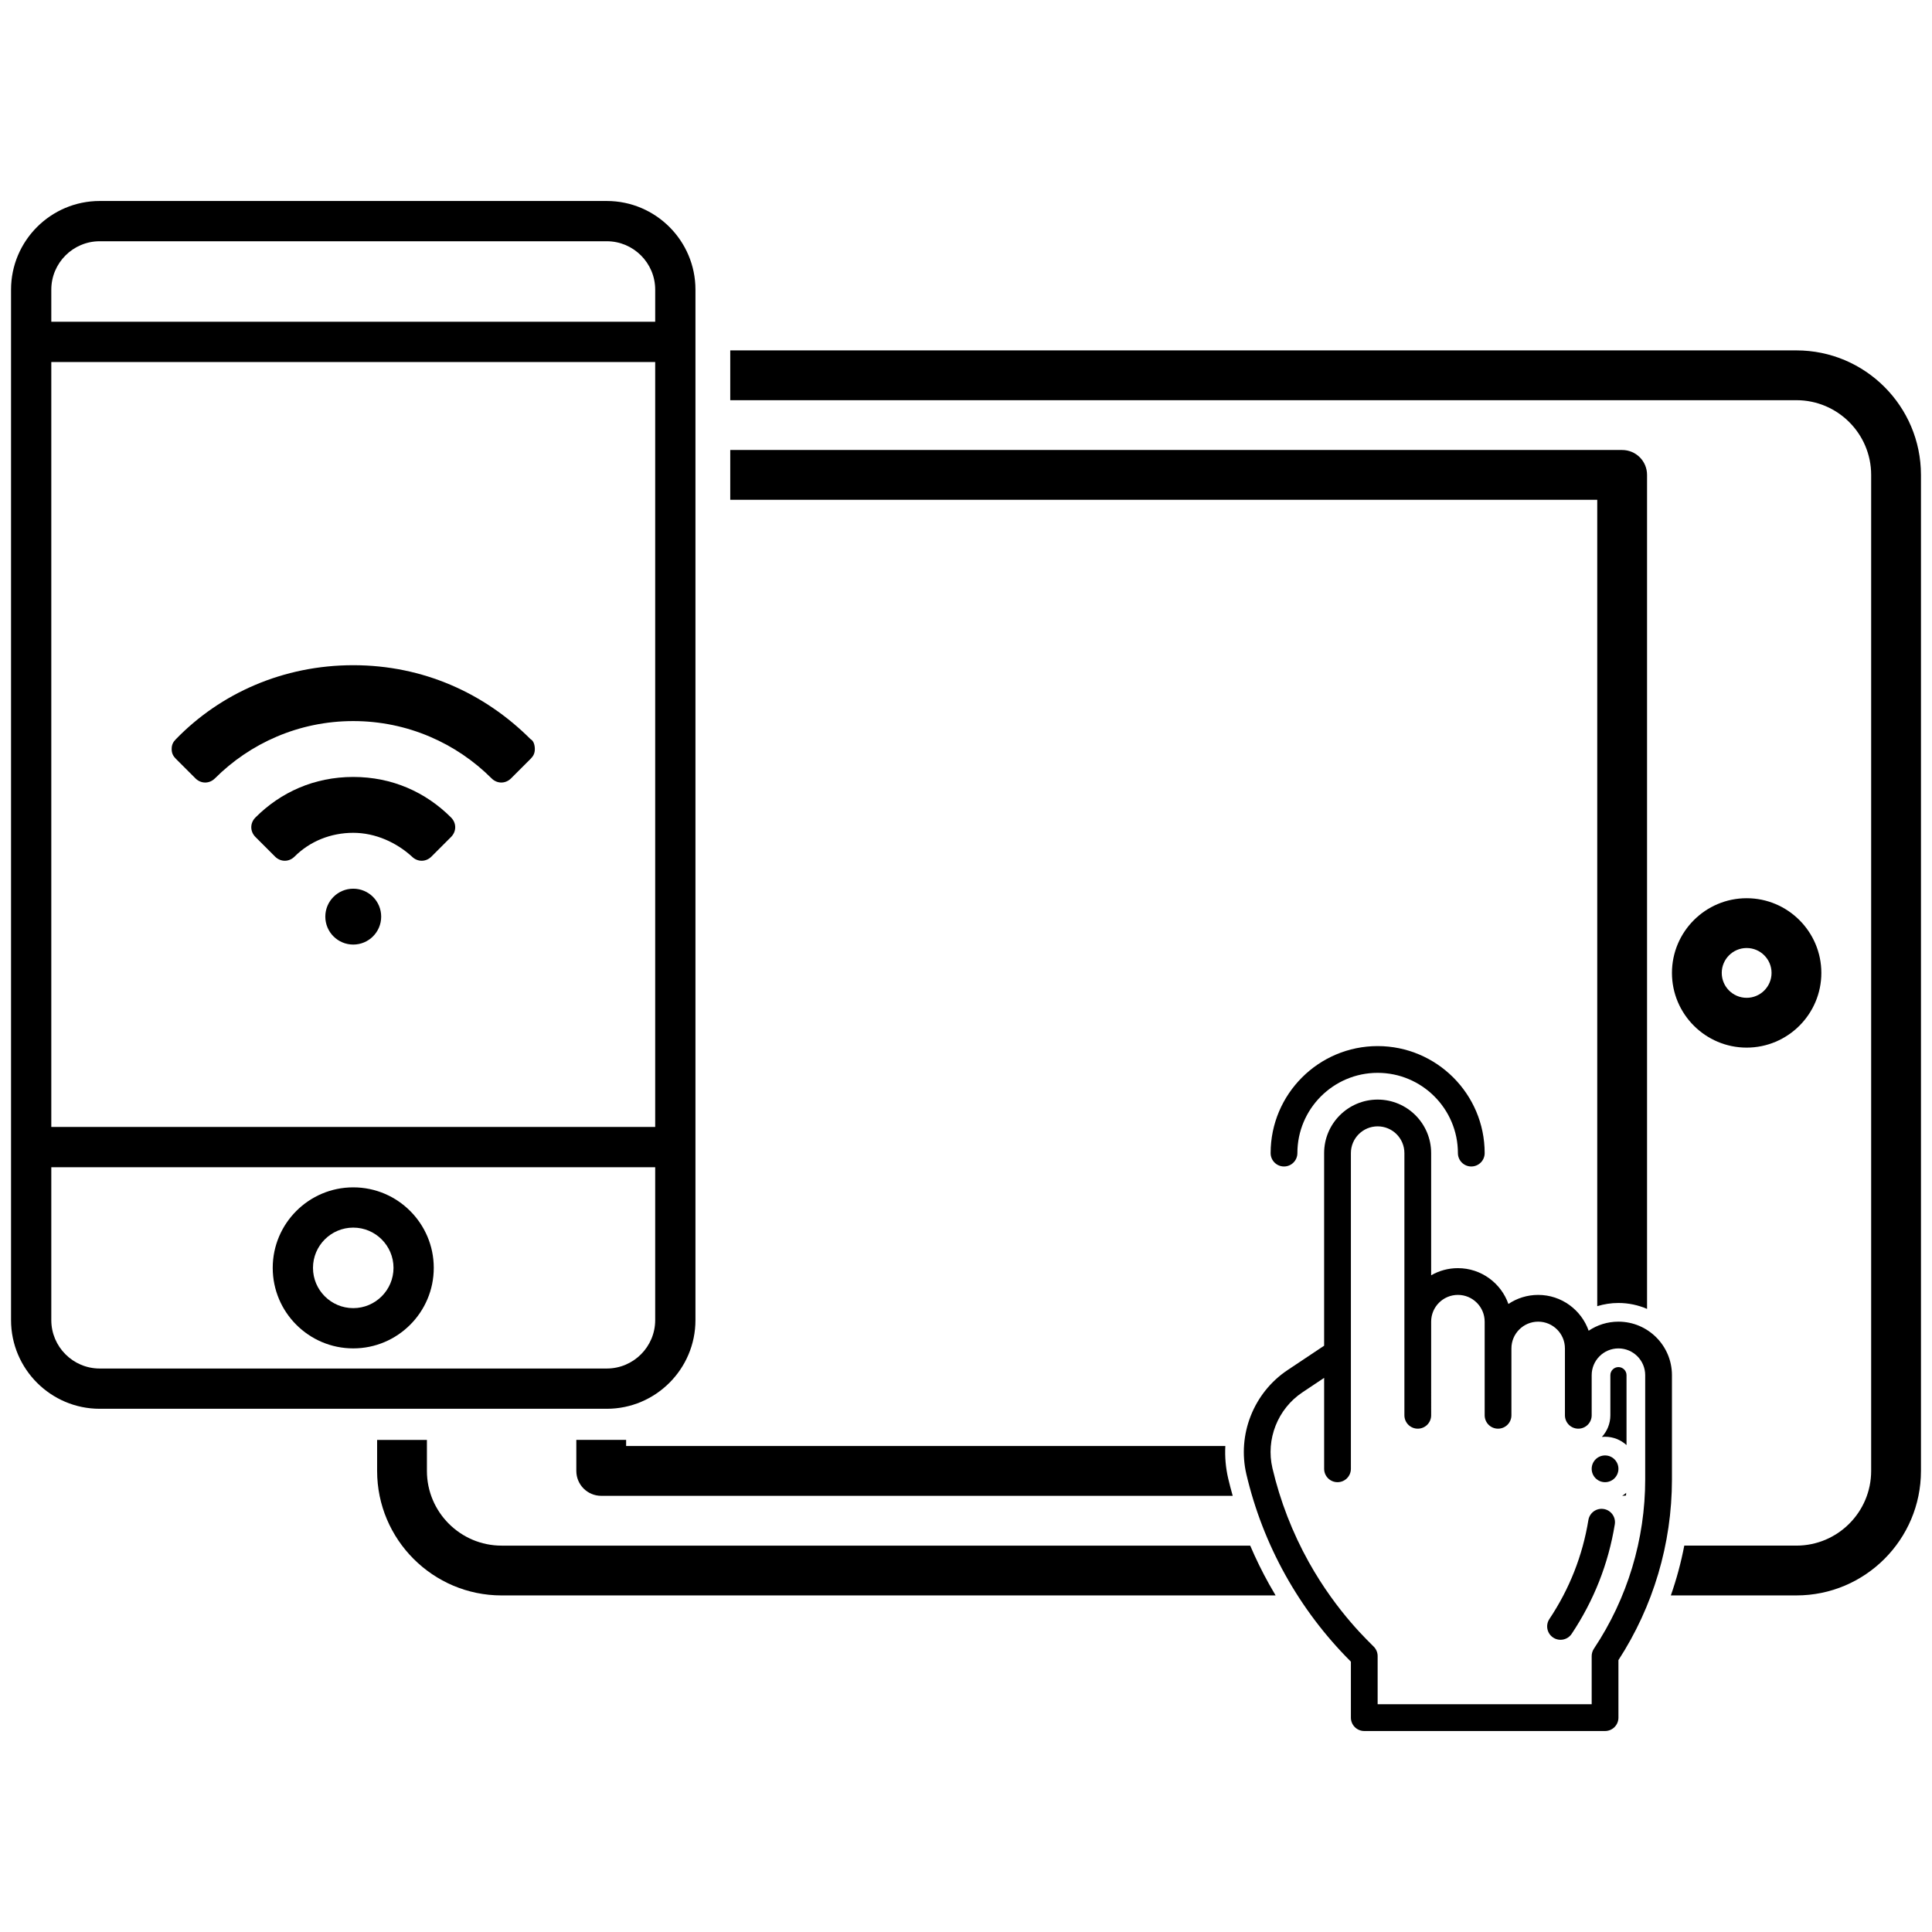 <?xml version="1.0" encoding="utf-8"?>
<!-- Generator: Adobe Illustrator 16.0.0, SVG Export Plug-In . SVG Version: 6.00 Build 0)  -->
<!DOCTYPE svg PUBLIC "-//W3C//DTD SVG 1.1//EN" "http://www.w3.org/Graphics/SVG/1.1/DTD/svg11.dtd">
<svg version="1.1" id="Layer_1" xmlns="http://www.w3.org/2000/svg" xmlns:xlink="http://www.w3.org/1999/xlink" x="0px" y="0px"
	 width="700px" height="700px" viewBox="0 0 700 700" enable-background="new 0 0 700 700" xml:space="preserve">
<g>
	<g>
		<path d="M581.543,537.024c2.675,0,4.848-2.172,4.848-4.846c0-2.677-2.175-4.846-4.848-4.846c-2.674,0-4.846,2.172-4.846,4.846
			C576.695,534.853,578.869,537.024,581.543,537.024z"/>
		<path d="M451.597,534.193c3.003,12.767,7.757,25.038,14.126,36.475c6.373,11.444,14.305,21.948,23.571,31.219l0.157,0.156v20.29
			c0,2.677,2.171,4.846,4.847,4.846h87.244c2.677,0,4.848-2.171,4.848-4.846v-20.845c12.579-19.381,19.387-42.102,19.387-65.481
			v-37.756c0-10.693-8.697-19.39-19.389-19.39c-3.988,0-7.699,1.211-10.786,3.287c-2.652-7.549-9.849-12.982-18.295-12.982
			c-3.99,0-7.7,1.212-10.785,3.287c-2.655-7.547-9.851-12.979-18.3-12.979c-3.456,0-6.779,0.903-9.692,2.594v-44.28
			c0-10.709-8.673-19.387-19.388-19.387c-10.691,0-19.388,8.699-19.388,19.387v69.788l-13.246,8.831
			C454.207,504.61,448.21,519.795,451.597,534.193z M471.893,504.474l7.867-5.249v32.953c0,2.679,2.168,4.846,4.845,4.846
			c2.679,0,4.847-2.17,4.847-4.846c0-3.535,0-111.464,0-114.387c0-5.345,4.348-9.693,9.694-9.693c5.355,0,9.694,4.34,9.694,9.693
			v94.997c0,2.679,2.17,4.847,4.846,4.847c2.679,0,4.847-2.17,4.847-4.847V478.86c0-5.354,4.343-9.695,9.695-9.695
			c5.342,0,9.695,4.349,9.695,9.695v33.928c0,2.679,2.171,4.847,4.844,4.847c2.68,0,4.847-2.17,4.847-4.847v-24.234
			c0-5.343,4.347-9.693,9.695-9.693c5.345,0,9.694,4.348,9.694,9.693v24.234c0,2.679,2.17,4.847,4.847,4.847
			c2.678,0,4.845-2.17,4.845-4.847v-14.539c0-5.345,4.349-9.695,9.696-9.695c5.342,0,9.695,4.348,9.695,9.695v37.753
			c0,21.702-6.39,43.066-18.577,61.343c-0.527,0.796-0.814,1.734-0.814,2.688v17.45h-77.551v-17.45c0-1.285-0.513-2.516-1.42-3.426
			c-1.024-1.17-13.139-11.987-23.535-30.657c-5.931-10.654-10.361-22.088-13.158-33.979
			C458.568,521.495,462.933,510.445,471.893,504.474z"/>
		<path d="M562.724,593.312c2.224,1.481,5.233,0.887,6.722-1.343c8.045-12.06,13.305-25.404,15.626-39.666
			c0.43-2.64-1.363-5.131-4.004-5.563c-2.642-0.433-5.134,1.362-5.565,4.003c-2.099,12.883-6.849,24.94-14.12,35.842
			C559.894,588.815,560.496,591.824,562.724,593.312z"/>
		<path d="M465.219,422.638c2.676,0,4.847-2.171,4.847-4.846c0-16.036,13.045-29.081,29.08-29.081
			c16.036,0,29.082,13.045,29.082,29.081c0,2.678,2.172,4.846,4.846,4.846c2.68,0,4.849-2.171,4.849-4.846
			c0-21.38-17.394-38.775-38.776-38.775c-21.382,0-38.775,17.396-38.775,38.775C460.369,420.467,462.541,422.638,465.219,422.638z"
			/>
	</g>
	<g>
		<path d="M219.848,72.822H36.127C18.419,72.822,4,87.24,4,104.948v373.346c0,17.716,14.418,32.136,32.127,32.136h183.716
			c17.714,0,32.133-14.42,32.133-32.129V104.949C251.976,87.239,237.557,72.822,219.848,72.822z M18.587,131.169h218.801V408.32
			H18.587V131.169z M36.127,87.409h183.716c9.678,0,17.547,7.869,17.547,17.54v11.632H18.587v-11.632
			C18.587,95.277,26.454,87.409,36.127,87.409z M219.848,495.84H36.127c-9.672,0-17.541-7.87-17.541-17.542v-55.392h218.801v55.392
			C237.388,487.971,229.52,495.84,219.848,495.84z"/>
		<path d="M127.988,430.201c-16.089,0-29.175,13.082-29.175,29.172c0,16.089,13.088,29.172,29.175,29.172
			s29.172-13.086,29.172-29.172C157.161,443.283,144.076,430.201,127.988,430.201z M127.988,473.96
			c-8.046,0-14.587-6.542-14.587-14.585c0-8.047,6.542-14.588,14.587-14.588c8.043,0,14.587,6.541,14.587,14.588
			C142.573,467.418,136.032,473.96,127.988,473.96z"/>
	</g>
	<g>
		<path d="M192.261,267.84c-16.703-16.701-38.97-26.823-64.274-26.823S79.909,251.14,63.715,267.84
			c-1.011,1.01-1.517,2.023-1.517,3.542c0,1.518,0.506,2.531,1.517,3.543l7.087,7.084c2.022,2.024,5.062,2.024,7.084,0
			c12.652-12.652,30.365-20.748,50.102-20.748c19.737,0,37.451,8.097,50.103,20.748c2.024,2.024,5.06,2.024,7.086,0l7.086-7.084
			c1.011-1.012,1.515-2.025,1.515-3.543C193.779,269.863,193.273,268.345,192.261,267.84z"/>
		<path d="M127.988,281.504c-14.17,0-26.316,5.567-35.425,14.677c-2.025,2.024-2.025,5.06,0,7.084l7.083,7.085
			c2.026,2.025,5.063,2.025,7.086,0c5.568-5.566,13.158-8.604,21.255-8.604c8.098,0,15.689,3.543,21.256,8.604
			c2.025,2.025,5.061,2.025,7.085,0l7.085-7.085c2.024-2.024,2.024-5.06,0-7.084C154.304,287.07,142.158,281.504,127.988,281.504z"
			/>
		<circle cx="127.988" cy="332.112" r="10.122"/>
	</g>
	<g>
		<path d="M452.977,560.01H181.746c-14.919,0-27.067-12.144-27.067-27.065v-11.239h-18.043v11.239
			c0,24.873,20.238,45.11,45.11,45.11h280.433c-0.809-1.351-1.6-2.714-2.366-4.092C457.288,569.428,455.006,564.771,452.977,560.01z
			"/>
		<path d="M650.89,126.955H264.582V145h386.307c14.918,0,27.066,12.144,27.066,27.066v360.876c0,14.921-12.148,27.064-27.066,27.064
			h-40.643c-1.177,6.133-2.805,12.159-4.868,18.044h45.511c24.872,0,45.111-20.237,45.111-45.11V172.066
			C695.999,147.193,675.759,126.955,650.89,126.955z"/>
		<path d="M632.846,379.572c14.919,0,27.063-12.146,27.063-27.067c0-14.919-12.145-27.064-27.063-27.064
			c-14.921,0-27.066,12.146-27.066,27.064S617.923,379.572,632.846,379.572z M632.846,343.483c4.978,0,9.021,4.043,9.021,9.021
			c0,4.977-4.044,9.022-9.021,9.022c-4.979,0-9.025-4.046-9.025-9.022C623.821,347.526,627.868,343.483,632.846,343.483z"/>
		<path d="M589.192,540.896c-0.451,0.395-0.939,0.744-1.447,1.068c0.475-0.002,0.936-0.05,1.391-0.119
			C589.152,541.528,589.175,541.213,589.192,540.896z"/>
		<path d="M443.963,523.921H226.855v-2.216h-18.043v11.239c0,4.989,4.044,9.022,9.021,9.022h228.8
			c-0.578-2.062-1.133-4.133-1.622-6.22C444.088,531.815,443.757,527.837,443.963,523.921z"/>
		<path d="M596.758,474.241V172.066c0-4.993-4.032-9.023-9.024-9.023H264.582v18.044h314.129v292.165
			c2.47-0.76,5.052-1.157,7.681-1.157C590.072,472.095,593.576,472.863,596.758,474.241z"/>
		<path d="M589.319,523.574v-25.325c0-1.614-1.315-2.927-2.928-2.927c-1.614,0-2.928,1.313-2.928,2.927v14.539
			c0,3.02-1.168,5.764-3.064,7.832c0.378-0.035,0.757-0.059,1.145-0.059C584.534,520.564,587.257,521.71,589.319,523.574z"/>
	</g>
</g>
</svg>
